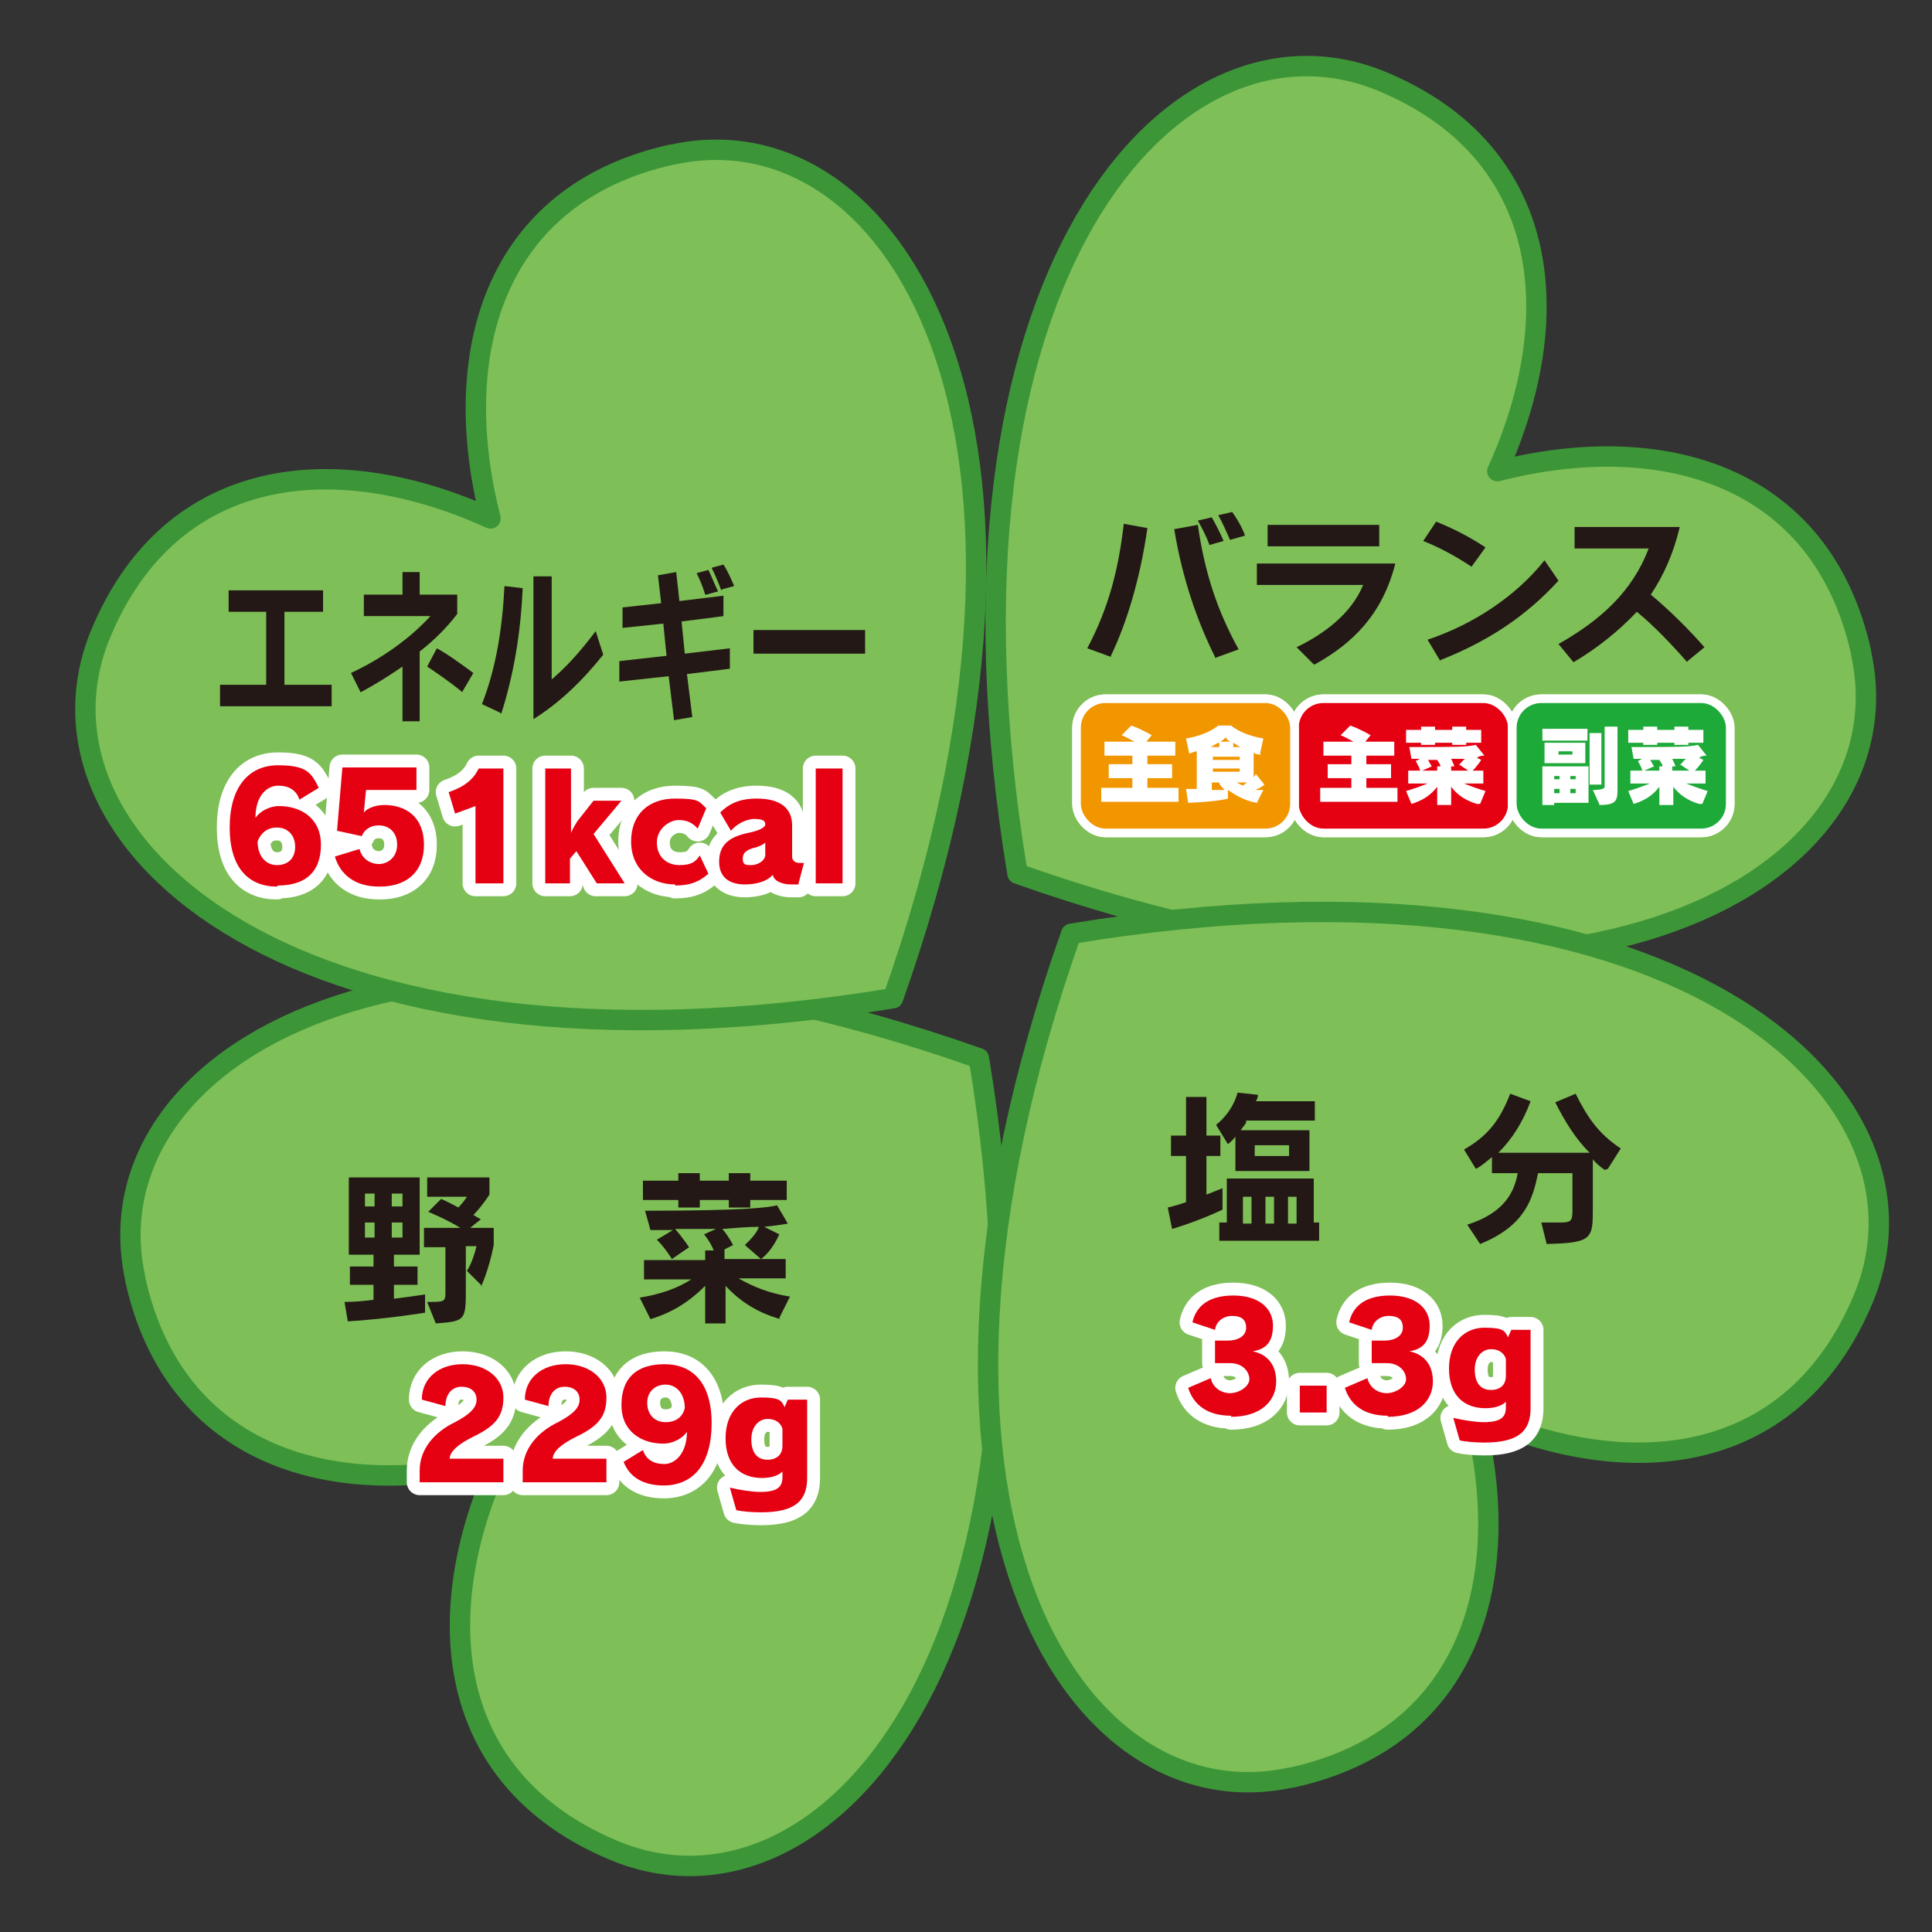 <?xml version="1.0" encoding="UTF-8"?>
<svg id="_x36_2" xmlns="http://www.w3.org/2000/svg" version="1.1" viewBox="0 0 180 180">
  <rect x="0" y="0" width="180" height="180" fill="#333333" stroke="none"/>
  <!-- Generator: Adobe Illustrator 29.5.1, SVG Export Plug-In . SVG Version: 2.1.0 Build 141)  -->
  <g>
    <path d="M12.6,119.2c3.7,16.7,18.7,20.8,33.9,16.9-6.5,14.3-5.1,29.7,10.7,36.3,19.4,8.1,43.2-18.1,34-73.8-53.2-18.8-83.1,0-78.6,20.5Z" fill="#7ebf58" stroke="#3c9638" stroke-linejoin="round" stroke-width="1.9"/>
    <path d="M173.4,60.8c-3.7-16.7-18.7-20.8-33.9-16.9,6.5-14.3,5.1-29.7-10.7-36.3-19.4-8.1-43.2,18.1-34,73.8,53.2,18.8,83.1,0,78.6-20.5Z" fill="#7ebf58" stroke="#3c9638" stroke-linejoin="round" stroke-width="1.9"/>
    <path d="M62.6,14.4c-16.7,3.7-20.8,18.7-16.9,33.9-14.3-6.5-29.7-5.1-36.3,10.7-8.1,19.4,18.1,43.2,73.8,34,18.8-53.2,0-83.1-20.5-78.6Z" fill="#7ebf58" stroke="#3c9638" stroke-linejoin="round" stroke-width="1.9"/>
    <path d="M120.4,165.6c16.7-3.7,20.8-18.7,16.9-33.9,14.3,6.5,29.7,5.1,36.3-10.7,8.1-19.4-18.1-43.2-73.8-34-18.8,53.2,0,83.1,20.5,78.6Z" fill="#7ebf58" stroke="#3c9638" stroke-linejoin="round" stroke-width="1.9"/>
    <g>
      <path d="M32.4,123.1l-.3-1.8c1,0,1.9-.1,2.7-.2v-1.4h-2.2v-1.7h2.2v-1.1h-2.3v-7.2h6.6v7.2h-2.4v1.1h2.2v1.7h-2.2v1.3c1.6-.2,2.9-.4,2.9-.4v1.7s-3.7.6-7.1.8ZM34.9,111.2h-.9v1.2h.9v-1.2ZM34.9,113.9h-.9v1.4h.9v-1.4ZM37.5,111.2h-1v1.2h1v-1.2ZM37.5,113.9h-1v1.4h1v-1.4ZM44.9,119.8l-1.4-1.4c.4-.6.7-1.5.9-2.3h-1v3.9c0,3,0,3.1-2.8,3.3l-.8-2c1.6,0,1.7,0,1.7-.9v-4.2h-2v-1.8h3.4c-1.3-.8-3-1.5-3-1.5l1.2-1.2s.9.4,1.6.8c.5-.5.8-1,.8-1h-3.7v-1.8h5.8v1.6s-.7,1.1-1.5,1.9c.2.1.5.3.7.4l-1,.8h2.2v1.6c-.5,2.5-1.2,3.9-1.2,3.9Z" fill="#231815"/>
      <path d="M72.7,122.9c-2.1-.6-3.7-1.6-5.1-3.1v3.5h-1.9v-3.5c-1.5,1.5-3.1,2.5-5.1,3.1l-1-2c1.8-.3,3.4-.8,4.8-1.7h-4.4v-1.8h5.7v-.9h.8c-.2-.5-.5-1-.9-1.5l1.1-.5c-1.2,0-2.5,0-3.8,0,.7.8,1.3,1.7,1.3,1.7l-1.6,1.1s-.6-1-1.4-1.8l1.5-.9h-2.1l-.5-1.8c9.4,0,11.4-.3,12.3-.5l1,1.7c-.5.1-1.3.2-2.2.3l1.4.7s-.6,1.5-1.7,2.3l-1.5-1.3c.6-.6,1.1-1.1,1.3-1.7-1,0-2.2.1-3.4.2.6.7,1,1.5,1,1.5l-.8.4v.9h5.7v1.8h-4.4c1.4.8,2.9,1.4,4.8,1.7l-1,2ZM69.9,111.8v.7h-2v-.7h-2.7v.7h-2v-.7h-3.3v-1.8h3.3v-.7h2v.7h2.7v-.7h2v.7h3.4v1.8h-3.4Z" fill="#231815"/>
    </g>
    <g>
      <path d="M20.5,65.8v-2h4.3v-6.8h-3.5v-2h8.8v2h-3.6v6.8h4.4v2h-10.5Z" fill="#231815"/>
      <path d="M39.1,60.8v6.4h-1.6v-5.1c-1.3.9-2.6,1.7-3.9,2.4l-.9-1.8c2.8-1.3,5.5-3.2,7.4-5.3h-6.2v-2h3.6v-2.1h1.6v2.1h3.5v1.8c-1,1.3-2.2,2.5-3.5,3.5ZM43.1,64.5c-1.1-.9-2.4-1.8-3.3-2.4l.9-1.7c1.1.6,2.3,1.5,3.4,2.3l-1,1.7Z" fill="#231815"/>
      <path d="M46.6,66.4l-1.7-.8c1.3-3.3,1.9-7,2.1-11l1.7.2c-.2,4.2-.8,7.9-2,11.7ZM49.7,67v-13.3h1.7v9.6c1.3-1.1,2.6-2.5,4.1-4.5l.7,2.2c-2,2.5-4.1,4.5-6.5,6Z" fill="#231815"/>
      <path d="M64,62.8l.5,4-1.7.3-.5-4.1-4.6.5v-1.9c-.1,0,4.4-.5,4.4-.5l-.3-3-3.8.4v-1.9c-.1,0,3.6-.4,3.6-.4l-.3-2.6,1.7-.3.3,2.7s4.1-.5,4.1-.5v1.9c.1,0-3.9.5-3.9.5l.3,3s4.2-.5,4.2-.5v1.9c.1,0-4,.5-4,.5ZM65.7,55.4c-.2-.7-.5-1.4-.8-2l1.1-.3c.3.6.6,1.4.9,2l-1.1.3ZM67.2,55c-.3-.8-.6-1.5-.9-2.1l1.1-.3c.4.6.7,1.3,1,2l-1.1.3Z" fill="#231815"/>
      <path d="M70.2,60.9v-2.2h10.4v2.2h-10.4Z" fill="#231815"/>
    </g>
    <g>
      <path d="M109.2,114.5l-.4-2s.9-.2,1.7-.5v-4.3h-1.4v-1.9h1.4v-3.6h1.9v3.6h1.3v1.9h-1.3v3.6c.5-.2,1-.4,1.5-.6v2c-2.3,1.1-4.7,1.8-4.7,1.8ZM116.1,104.6c-.1.2-.4.5-.5.7h6.4v3.8h-6.9v-3.2c-.3.4-.7.7-.7.7l-1.1-1.8s1.5-1.1,2-3l1.9.2c0,.2-.1.5-.2.6h5.5v1.8h-6.4ZM113.6,115.6v-1.7h.7v-4.1h8.1v4.1h.5v1.7h-9.3ZM116.6,111.5h-.8v2.5h.8v-2.5ZM120.1,106.7h-3.2v1h3.2v-1ZM118.7,111.5h-.8v2.5h.8v-2.5ZM120.8,111.5h-.8v2.5h.8v-2.5Z" fill="#231815"/>
      <path d="M149.5,109c-.4-.3-.8-.6-1.1-1v4.5c0,2.9,0,3.3-4.3,3.4l-.5-2h1.8c1,0,1.1-.2,1.1-1.1v-3.5h-3.2c-.5,2.4-1.2,4.9-5.4,6.6l-1.2-1.8c3.5-1.1,4.4-3.1,4.7-4.8h-2.4v-1.5c-.5.4-.9.8-1.5,1.1l-1.1-1.8c2.1-1.2,3.3-2.6,4.3-5.2l1.9.7c-.7,1.9-1.7,3.5-3,4.8h8.5c-1.3-1.3-2.3-2.9-3.2-4.7l1.9-.8c1.1,2.2,2.1,3.7,4.2,5.1l-1.2,1.9Z" fill="#231815"/>
    </g>
    <g>
      <path d="M103.5,61.2l-2.2-.8c2-3.8,2.9-7.3,3.4-11.6l2.2.4c-.7,4.9-2,9-3.4,11.9ZM113.2,61.2c-1.5-3-3-7-3.8-11.9l2.2-.4c.6,4.2,1.7,7.8,3.8,11.6l-2.2.8ZM112.7,50.8c-.3-.8-.7-1.6-1.1-2.3l1.3-.3c.4.7.8,1.5,1.1,2.2l-1.4.4ZM114.6,50.3c-.4-.9-.7-1.6-1.1-2.3l1.3-.3c.5.7.9,1.4,1.2,2.2l-1.4.4Z" fill="#231815"/>
      <path d="M122.4,61.9l-1.6-1.6c2.5-1.2,5.1-3.1,6.2-5.8h-9.9v-2h12.9c-1.2,4.7-3.9,7.4-7.5,9.4ZM118.1,50.9v-2h10.4v2h-10.4Z" fill="#231815"/>
      <path d="M137.1,52.8c-1.5-1-3-1.8-4.5-2.4l1.2-1.8c1.5.6,3.1,1.4,4.6,2.4l-1.3,1.8ZM134.2,61.6l-1.2-2c4.2-1.4,8.2-4,10.9-7.4l1.3,1.9c-3.1,3.4-6.7,5.7-11,7.4Z" fill="#231815"/>
      <path d="M157.2,61.7c-1.4-1.6-3.1-3.4-4.7-4.7-1.7,1.8-3.7,3.4-5.9,4.7l-1.4-1.7c3.9-2.2,6.9-4.9,8.4-8.9h-6.9v-2h9.8c-.6,2.5-1.5,4.5-2.7,6.3,1.8,1.5,3.6,3.3,5,4.9l-1.7,1.4Z" fill="#231815"/>
    </g>
  </g>
  <g>
    <g>
      <path d="M25.8,82.6c-2.6,0-4.4-1.7-4.4-5.5s1.8-5.8,4.5-5.8,3.1.7,3.8,2.1l-1.8,1.1c-.3-.9-1-1.3-2-1.3s-2.1.9-2.1,3c.4-.6,1.3-1.1,2.2-1.1,2,0,3.9,1.1,3.9,3.6s-1.4,3.8-4,3.8ZM25.8,77.1c-.9,0-1.5.5-1.8,1.3,0,1.4.8,2.2,1.8,2.2s1.7-.6,1.7-1.7-.7-1.8-1.7-1.8Z" fill="none" stroke="#fff" stroke-linejoin="round" stroke-width="2.4"/>
      <path d="M35.3,82.6c-2.2,0-3.6-1.1-4.1-2.8l2.3-.7c.2.9,1,1.4,1.8,1.4s1.7-.6,1.7-1.8-.8-1.8-1.7-1.8-1.4.5-1.6,1l-2.3-.5.5-5.9h6.9v2.1h-4.7l-.2,2.1h0c.3-.4,1.1-.7,1.9-.7,2,0,3.7,1.1,3.7,3.7s-1.7,3.9-4.1,3.9Z" fill="none" stroke="#fff" stroke-linejoin="round" stroke-width="2.4"/>
      <path d="M44.3,82.3v-7.2l-1.9.7-.6-2c.9-.3,1.6-.7,2.1-1.2.3-.3.5-.6.7-1h2.3v10.7h-2.6Z" fill="none" stroke="#fff" stroke-linejoin="round" stroke-width="2.4"/>
      <path d="M55.6,82.3l-1.9-3-.6.7v2.3h-2.3v-10.7h2.4v3.9c0,.8,0,2.1,0,2.1h0s.2-.5.6-1.1l1.5-1.9h2.6l-2.6,3.1,2.9,4.6h-2.7Z" fill="none" stroke="#fff" stroke-linejoin="round" stroke-width="2.4"/>
      <path d="M62.9,82.4c-2.2,0-4.1-1.4-4.1-4s1.7-4,4.1-4,2.2.3,2.9.9l-.8,1.9c-.5-.6-1.1-.8-1.8-.8s-2,.7-2,2.1,1,2.1,2.1,2.1,1.5-.3,1.9-.9l.8,1.7c-.8.7-1.6,1.1-3.1,1.1Z" fill="none" stroke="#fff" stroke-linejoin="round" stroke-width="2.4"/>
      <path d="M74.4,82.4c-.2,0-.5,0-.7,0-.8,0-1.6-.3-1.7-.9-.5.6-1.5.9-2.6.9-1.6,0-2.4-.8-2.4-2.1h0c0-1.5.8-2.3,2.7-2.7,1-.2,1.6-.5,1.6-.8s-.2-.5-1-.5-1.7.5-2.2,1.1l-1-1.7c.8-.8,1.8-1.3,3.4-1.3,2.2,0,3.3.9,3.3,2.5v2.9c0,.4.3.6.7.6s.2,0,.4,0l-.5,1.9ZM71.3,78.5c-.2.2-.6.4-1.1.5-.6.2-1,.4-1,1s.3.6.8.6,1.2-.3,1.3-.9v-1.2Z" fill="none" stroke="#fff" stroke-linejoin="round" stroke-width="2.4"/>
      <path d="M76,82.3v-10.7h2.5v10.7h-2.5Z" fill="none" stroke="#fff" stroke-linejoin="round" stroke-width="2.4"/>
    </g>
    <g>
      <path d="M25.8,82.6c-2.6,0-4.4-1.7-4.4-5.5s1.8-5.8,4.5-5.8,3.1.7,3.8,2.1l-1.8,1.1c-.3-.9-1-1.3-2-1.3s-2.1.9-2.1,3c.4-.6,1.3-1.1,2.2-1.1,2,0,3.9,1.1,3.9,3.6s-1.4,3.8-4,3.8ZM25.8,77.1c-.9,0-1.5.5-1.8,1.3,0,1.4.8,2.2,1.8,2.2s1.7-.6,1.7-1.7-.7-1.8-1.7-1.8Z" fill="#e50012"/>
      <path d="M35.3,82.6c-2.2,0-3.6-1.1-4.1-2.8l2.3-.7c.2.9,1,1.4,1.8,1.4s1.7-.6,1.7-1.8-.8-1.8-1.7-1.8-1.4.5-1.6,1l-2.3-.5.5-5.9h6.9v2.1h-4.7l-.2,2.1h0c.3-.4,1.1-.7,1.9-.7,2,0,3.7,1.1,3.7,3.7s-1.7,3.9-4.1,3.9Z" fill="#e50012"/>
      <path d="M44.3,82.3v-7.2l-1.9.7-.6-2c.9-.3,1.6-.7,2.1-1.2.3-.3.5-.6.7-1h2.3v10.7h-2.6Z" fill="#e50012"/>
      <path d="M55.6,82.3l-1.9-3-.6.7v2.3h-2.3v-10.7h2.4v3.9c0,.8,0,2.1,0,2.1h0s.2-.5.6-1.1l1.5-1.9h2.6l-2.6,3.1,2.9,4.6h-2.7Z" fill="#e50012"/>
      <path d="M62.9,82.4c-2.2,0-4.1-1.4-4.1-4s1.7-4,4.1-4,2.2.3,2.9.9l-.8,1.9c-.5-.6-1.1-.8-1.8-.8s-2,.7-2,2.1,1,2.1,2.1,2.1,1.5-.3,1.9-.9l.8,1.7c-.8.7-1.6,1.1-3.1,1.1Z" fill="#e50012"/>
      <path d="M74.4,82.4c-.2,0-.5,0-.7,0-.8,0-1.6-.3-1.7-.9-.5.6-1.5.9-2.6.9-1.6,0-2.4-.8-2.4-2.1h0c0-1.5.8-2.3,2.7-2.7,1-.2,1.6-.5,1.6-.8s-.2-.5-1-.5-1.7.5-2.2,1.1l-1-1.7c.8-.8,1.8-1.3,3.4-1.3,2.2,0,3.3.9,3.3,2.5v2.9c0,.4.3.6.7.6s.2,0,.4,0l-.5,1.9ZM71.3,78.5c-.2.2-.6.4-1.1.5-.6.2-1,.4-1,1s.3.6.8.6,1.2-.3,1.3-.9v-1.2Z" fill="#e50012"/>
      <path d="M76,82.3v-10.7h2.5v10.7h-2.5Z" fill="#e50012"/>
    </g>
  </g>
  <g>
    <g>
      <path d="M44,133.9c-1.2.6-2.1,1.3-2.1,2h5v2.2h-7.8v-1.1c0-2,1.4-3.6,3.3-4.5,1.5-.8,2-1.4,2-2.1s-.5-1.2-1.4-1.2-1.5.7-1.5,1.8l-2.2-.6c0-2,1.6-3.3,3.8-3.3s3.8,1.3,3.8,3.1-.8,2.7-2.9,3.7Z" fill="none" stroke="#fff" stroke-linejoin="round" stroke-width="2.4"/>
      <path d="M53.6,133.9c-1.2.6-2.1,1.3-2.1,2h5v2.2h-7.8v-1.1c0-2,1.4-3.6,3.3-4.5,1.5-.8,2-1.4,2-2.1s-.5-1.2-1.4-1.2-1.5.7-1.5,1.8l-2.2-.6c0-2,1.6-3.3,3.8-3.3s3.8,1.3,3.8,3.1-.8,2.7-2.9,3.7Z" fill="none" stroke="#fff" stroke-linejoin="round" stroke-width="2.4"/>
      <path d="M61.9,138.4c-1.9,0-3.2-.7-3.8-2.2l1.8-1.1c.3.9,1,1.3,2,1.3s2.1-1,2.1-3c-.4.6-1.3,1.1-2.2,1.1-2,0-3.9-1.1-3.9-3.6s1.4-3.8,4-3.8,4.4,1.7,4.4,5.5-1.7,5.8-4.5,5.8ZM62,129c-.9,0-1.7.6-1.7,1.7s.7,1.8,1.7,1.8,1.6-.5,1.8-1.3c0-1.4-.8-2.2-1.8-2.2Z" fill="none" stroke="#fff" stroke-linejoin="round" stroke-width="2.4"/>
      <path d="M70.9,140.9c-.9,0-1.9-.1-2.3-.2l-.6-2.1c.8.2,2.1.4,2.8.4,1.7,0,2.1-.5,2.1-1.4v-.5c-.4.4-1.1.6-1.9.6-2,0-3.4-1.2-3.4-3.7s1.5-3.8,3.3-3.8,1.9.3,2.2.9l.3-.7h1.8v7.3c0,2.1-1.1,3.2-4.3,3.2ZM72.9,133.1c-.2-.6-.7-.9-1.4-.9s-1.5.6-1.5,1.9.6,1.9,1.5,1.9,1.4-.5,1.4-1.3v-1.6Z" fill="none" stroke="#fff" stroke-linejoin="round" stroke-width="2.4"/>
    </g>
    <g>
      <path d="M44,133.9c-1.2.6-2.1,1.3-2.1,2h5v2.2h-7.8v-1.1c0-2,1.4-3.6,3.3-4.5,1.5-.8,2-1.4,2-2.1s-.5-1.2-1.4-1.2-1.5.7-1.5,1.8l-2.2-.6c0-2,1.6-3.3,3.8-3.3s3.8,1.3,3.8,3.1-.8,2.7-2.9,3.7Z" fill="#e50012"/>
      <path d="M53.6,133.9c-1.2.6-2.1,1.3-2.1,2h5v2.2h-7.8v-1.1c0-2,1.4-3.6,3.3-4.5,1.5-.8,2-1.4,2-2.1s-.5-1.2-1.4-1.2-1.5.7-1.5,1.8l-2.2-.6c0-2,1.6-3.3,3.8-3.3s3.8,1.3,3.8,3.1-.8,2.7-2.9,3.7Z" fill="#e50012"/>
      <path d="M61.9,138.4c-1.9,0-3.2-.7-3.8-2.2l1.8-1.1c.3.9,1,1.3,2,1.3s2.1-1,2.1-3c-.4.6-1.3,1.1-2.2,1.1-2,0-3.9-1.1-3.9-3.6s1.4-3.8,4-3.8,4.4,1.7,4.4,5.5-1.7,5.8-4.5,5.8ZM62,129c-.9,0-1.7.6-1.7,1.7s.7,1.8,1.7,1.8,1.6-.5,1.8-1.3c0-1.4-.8-2.2-1.8-2.2Z" fill="#e50012"/>
      <path d="M70.9,140.9c-.9,0-1.9-.1-2.3-.2l-.6-2.1c.8.2,2.1.4,2.8.4,1.7,0,2.1-.5,2.1-1.4v-.5c-.4.4-1.1.6-1.9.6-2,0-3.4-1.2-3.4-3.7s1.5-3.8,3.3-3.8,1.9.3,2.2.9l.3-.7h1.8v7.3c0,2.1-1.1,3.2-4.3,3.2ZM72.9,133.1c-.2-.6-.7-.9-1.4-.9s-1.5.6-1.5,1.9.6,1.9,1.5,1.9,1.4-.5,1.4-1.3v-1.6Z" fill="#e50012"/>
    </g>
  </g>
  <g>
    <g>
      <path d="M114.7,131.9c-2.2,0-3.5-1-4-2.6l2.1-.9c.2.9,1,1.4,1.8,1.4s1.8-.6,1.8-1.3-.6-1.5-1.8-1.5h-1.4v-2.1h1.2c.9,0,1.7-.4,1.7-1.2s-.5-1.1-1.3-1.1-1.5.5-1.6,1.3l-2.1-.7c.3-1.4,1.4-2.5,3.8-2.5s3.7,1.2,3.7,2.8-.7,2.2-1.9,2.4c1.1.2,2.2,1,2.2,2.8s-1.4,3.3-4.2,3.3Z" fill="none" stroke="#fff" stroke-linejoin="round" stroke-width="2.4"/>
      <path d="M121.1,131.6v-2.5h2.5v2.5h-2.5Z" fill="none" stroke="#fff" stroke-linejoin="round" stroke-width="2.4"/>
      <path d="M129.3,131.9c-2.2,0-3.5-1-4-2.6l2.1-.9c.2.9,1,1.4,1.8,1.4s1.8-.6,1.8-1.3-.6-1.5-1.8-1.5h-1.4v-2.1h1.2c.9,0,1.7-.4,1.7-1.2s-.5-1.1-1.3-1.1-1.5.5-1.6,1.3l-2.1-.7c.3-1.4,1.4-2.5,3.8-2.5s3.7,1.2,3.7,2.8-.7,2.2-1.9,2.4c1.1.2,2.2,1,2.2,2.8s-1.4,3.3-4.2,3.3Z" fill="none" stroke="#fff" stroke-linejoin="round" stroke-width="2.4"/>
      <path d="M138.3,134.4c-.9,0-1.9-.1-2.3-.2l-.6-2.1c.8.2,2.1.4,2.8.4,1.7,0,2.1-.5,2.1-1.4v-.5c-.4.4-1.1.6-1.9.6-2,0-3.4-1.2-3.4-3.7s1.5-3.8,3.3-3.8,1.9.3,2.2.9l.3-.7h1.8v7.3c0,2.1-1.1,3.2-4.3,3.2ZM140.3,126.6c-.2-.6-.7-.9-1.4-.9s-1.5.6-1.5,1.9.6,1.9,1.5,1.9,1.4-.5,1.4-1.3v-1.6Z" fill="none" stroke="#fff" stroke-linejoin="round" stroke-width="2.4"/>
    </g>
    <g>
      <path d="M114.7,131.9c-2.2,0-3.5-1-4-2.6l2.1-.9c.2.9,1,1.4,1.8,1.4s1.8-.6,1.8-1.3-.6-1.5-1.8-1.5h-1.4v-2.1h1.2c.9,0,1.7-.4,1.7-1.2s-.5-1.1-1.3-1.1-1.5.5-1.6,1.3l-2.1-.7c.3-1.4,1.4-2.5,3.8-2.5s3.7,1.2,3.7,2.8-.7,2.2-1.9,2.4c1.1.2,2.2,1,2.2,2.8s-1.4,3.3-4.2,3.3Z" fill="#e50012"/>
      <path d="M121.1,131.6v-2.5h2.5v2.5h-2.5Z" fill="#e50012"/>
      <path d="M129.3,131.9c-2.2,0-3.5-1-4-2.6l2.1-.9c.2.9,1,1.4,1.8,1.4s1.8-.6,1.8-1.3-.6-1.5-1.8-1.5h-1.4v-2.1h1.2c.9,0,1.7-.4,1.7-1.2s-.5-1.1-1.3-1.1-1.5.5-1.6,1.3l-2.1-.7c.3-1.4,1.4-2.5,3.8-2.5s3.7,1.2,3.7,2.8-.7,2.2-1.9,2.4c1.1.2,2.2,1,2.2,2.8s-1.4,3.3-4.2,3.3Z" fill="#e50012"/>
      <path d="M138.3,134.4c-.9,0-1.9-.1-2.3-.2l-.6-2.1c.8.2,2.1.4,2.8.4,1.7,0,2.1-.5,2.1-1.4v-.5c-.4.4-1.1.6-1.9.6-2,0-3.4-1.2-3.4-3.7s1.5-3.8,3.3-3.8,1.9.3,2.2.9l.3-.7h1.8v7.3c0,2.1-1.1,3.2-4.3,3.2ZM140.3,126.6c-.2-.6-.7-.9-1.4-.9s-1.5.6-1.5,1.9.6,1.9,1.5,1.9,1.4-.5,1.4-1.3v-1.6Z" fill="#e50012"/>
    </g>
  </g>
  <g>
    <g>
      <rect x="121" y="65.5" width="19.5" height="11.7" rx="2.3" ry="2.3" fill="none" stroke="#fff" stroke-width="1.6"/>
      <rect x="121" y="65.5" width="19.5" height="11.7" rx="2.3" ry="2.3" fill="none" stroke="#fff" stroke-width="1.6"/>
    </g>
    <rect x="121" y="65.5" width="19.5" height="11.7" rx="2.3" ry="2.3" fill="#e50012"/>
    <g>
      <path d="M123,74.7v-1.3h2.9v-.9h-2.2v-1.3h2.2v-.8h-2.6v-1.3h2.8c-.4-.2-.9-.5-1.2-.6l.9-.9c.9.3,1.9.9,1.9.9l-.5.6h2.7v1.3h-2.6v.8h2.3v1.3h-2.3v.9h2.9v1.3h-7.2Z" fill="#fff"/>
      <path d="M137.6,74.9c-1-.3-1.8-.8-2.4-1.6v1.7h-1.3v-1.7c-.6.8-1.4,1.3-2.4,1.6l-.5-1.2c.7-.2,1.5-.5,2-.7h-1.8v-1.2h1.1c0-.2-.2-.5-.4-.9l.4-.2h-.8l-.2-1.1c4.5,0,5.2,0,6.2-.2l.8,1c-.2,0-.4,0-.7.2l.4.2s-.3.5-.8,1h1v1.2h-1.8c.5.2,1.3.5,2,.7l-.5,1.2h-.3ZM136.6,69.2v.2h-1.3v-.2h-1.6v.2h-1.3v-.2h-1.4v-1.2h1.4v-.3h1.3v.3h1.6v-.3h1.3v.3h1.4v1.2h-1.4ZM133,70.7c.2.4.4.7.4.7l-.9.4h1.4v-.4h.3c0-.2-.2-.4-.3-.6h.3c-.4,0-.7,0-1.2,0ZM136,71.2c.2-.2.3-.4.5-.5h-1.3c.2.4.3.7.3.7h-.3v.4h1.6l-.9-.6h0Z" fill="#fff"/>
    </g>
  </g>
  <g>
    <g>
      <rect x="100.7" y="65.5" width="19.5" height="11.7" rx="2.3" ry="2.3" fill="none" stroke="#fff" stroke-width="1.6"/>
      <rect x="100.7" y="65.5" width="19.5" height="11.7" rx="2.3" ry="2.3" fill="none" stroke="#fff" stroke-width="1.6"/>
    </g>
    <rect x="100.7" y="65.5" width="19.5" height="11.7" rx="2.3" ry="2.3" fill="#f29600"/>
    <g>
      <path d="M102.6,74.7v-1.3h2.9v-.9h-2.2v-1.3h2.2v-.8h-2.6v-1.3h2.8c-.4-.2-.9-.5-1.2-.6l.9-.9c.9.3,1.9.9,1.9.9l-.5.6h2.7v1.3h-2.6v.8h2.3v1.3h-2.3v.9h2.9v1.3h-7.2Z" fill="#fff"/>
      <path d="M117.5,70.3c-.2,0-.5,0-.7-.2v2.3s.2-.2.2-.3l.8,1c-.2.2-.6.4-.9.5.2,0,.5,0,.8,0l-.6,1.2c-1.2-.2-2.1-.8-2.7-1.2v.8c-1,.3-3.7.4-3.7.4l-.2-1.3h1v-3.5c-.3,0-.5.2-.7.2l-.3-1.4c1.3-.2,2.4-.7,3-1.2h1.2c.6.5,1.7,1,3,1.2l-.3,1.4h0ZM113.6,69.2c-.2,0-.6.3-.8.4h.8v-.4ZM115.5,70.5h-2.5v.3h2.5v-.3ZM115.5,71.6h-2.5v.3h2.5v-.3ZM113.6,72.9h-.7v.7c.4,0,.8,0,1.2,0-.2-.2-.4-.4-.5-.6ZM114.2,68.7c0,0-.3.3-.5.4h1c-.2,0-.4-.2-.5-.4ZM114.9,69.2v.4h.8c-.3,0-.6-.3-.8-.4ZM115.2,72.9c0,0,.4.2.6.3,0,0,.2-.2.4-.3h-1Z" fill="#fff"/>
    </g>
  </g>
  <g>
    <g>
      <rect x="141.3" y="65.5" width="19.5" height="11.7" rx="2.3" ry="2.3" fill="none" stroke="#fff" stroke-width="1.6"/>
      <rect x="141.3" y="65.5" width="19.5" height="11.7" rx="2.3" ry="2.3" fill="none" stroke="#fff" stroke-width="1.6"/>
    </g>
    <rect x="141.3" y="65.5" width="19.5" height="11.7" rx="2.3" ry="2.3" fill="#1eaa39"/>
    <g>
      <path d="M143.7,69v-1.1h4.2v1.1h-4.2ZM144.8,74.8v.2h-1.1v-3.6h4.3v3.4h-3.2ZM143.9,71.1v-1.9h3.8v1.9h-3.8ZM145.3,72.3h-.5v.3h.5v-.3ZM145.3,73.5h-.5v.4h.5v-.4ZM146.5,70h-1.3v.3h1.3v-.3ZM146.8,72.3h-.5v.3h.5v-.3ZM146.8,73.5h-.5v.4h.5v-.4ZM148.1,73.1v-4.8h1.1v4.8h-1.1ZM149,74.9l-.6-1.3q1.1,0,1.1-.3h0v-5.6h1.2v6c0,1-.3,1.3-1.7,1.3h0Z" fill="#fff"/>
      <path d="M158.3,74.9c-1-.3-1.8-.8-2.4-1.6v1.7h-1.3v-1.7c-.6.8-1.4,1.3-2.4,1.6l-.5-1.2c.7-.2,1.5-.5,2-.7h-1.8v-1.2h1.1c0-.2-.2-.5-.4-.9l.4-.2h-.8l-.2-1.1c4.5,0,5.2,0,6.2-.2l.8,1c-.2,0-.4,0-.7.2l.4.2s-.3.5-.8,1h1v1.2h-1.8c.5.2,1.3.5,2,.7l-.5,1.2h-.3ZM157.3,69.2v.2h-1.3v-.2h-1.6v.2h-1.3v-.2h-1.4v-1.2h1.4v-.3h1.3v.3h1.6v-.3h1.3v.3h1.4v1.2h-1.4ZM153.7,70.7c.2.4.4.7.4.7l-.9.4h1.4v-.4h.3c0-.2-.2-.4-.3-.6h.3c-.4,0-.7,0-1.2,0ZM156.6,71.2c.2-.2.3-.4.5-.5h-1.3c.2.4.3.7.3.7h-.3v.4h1.6l-.9-.6h0Z" fill="#fff"/>
    </g>
  </g>
</svg>